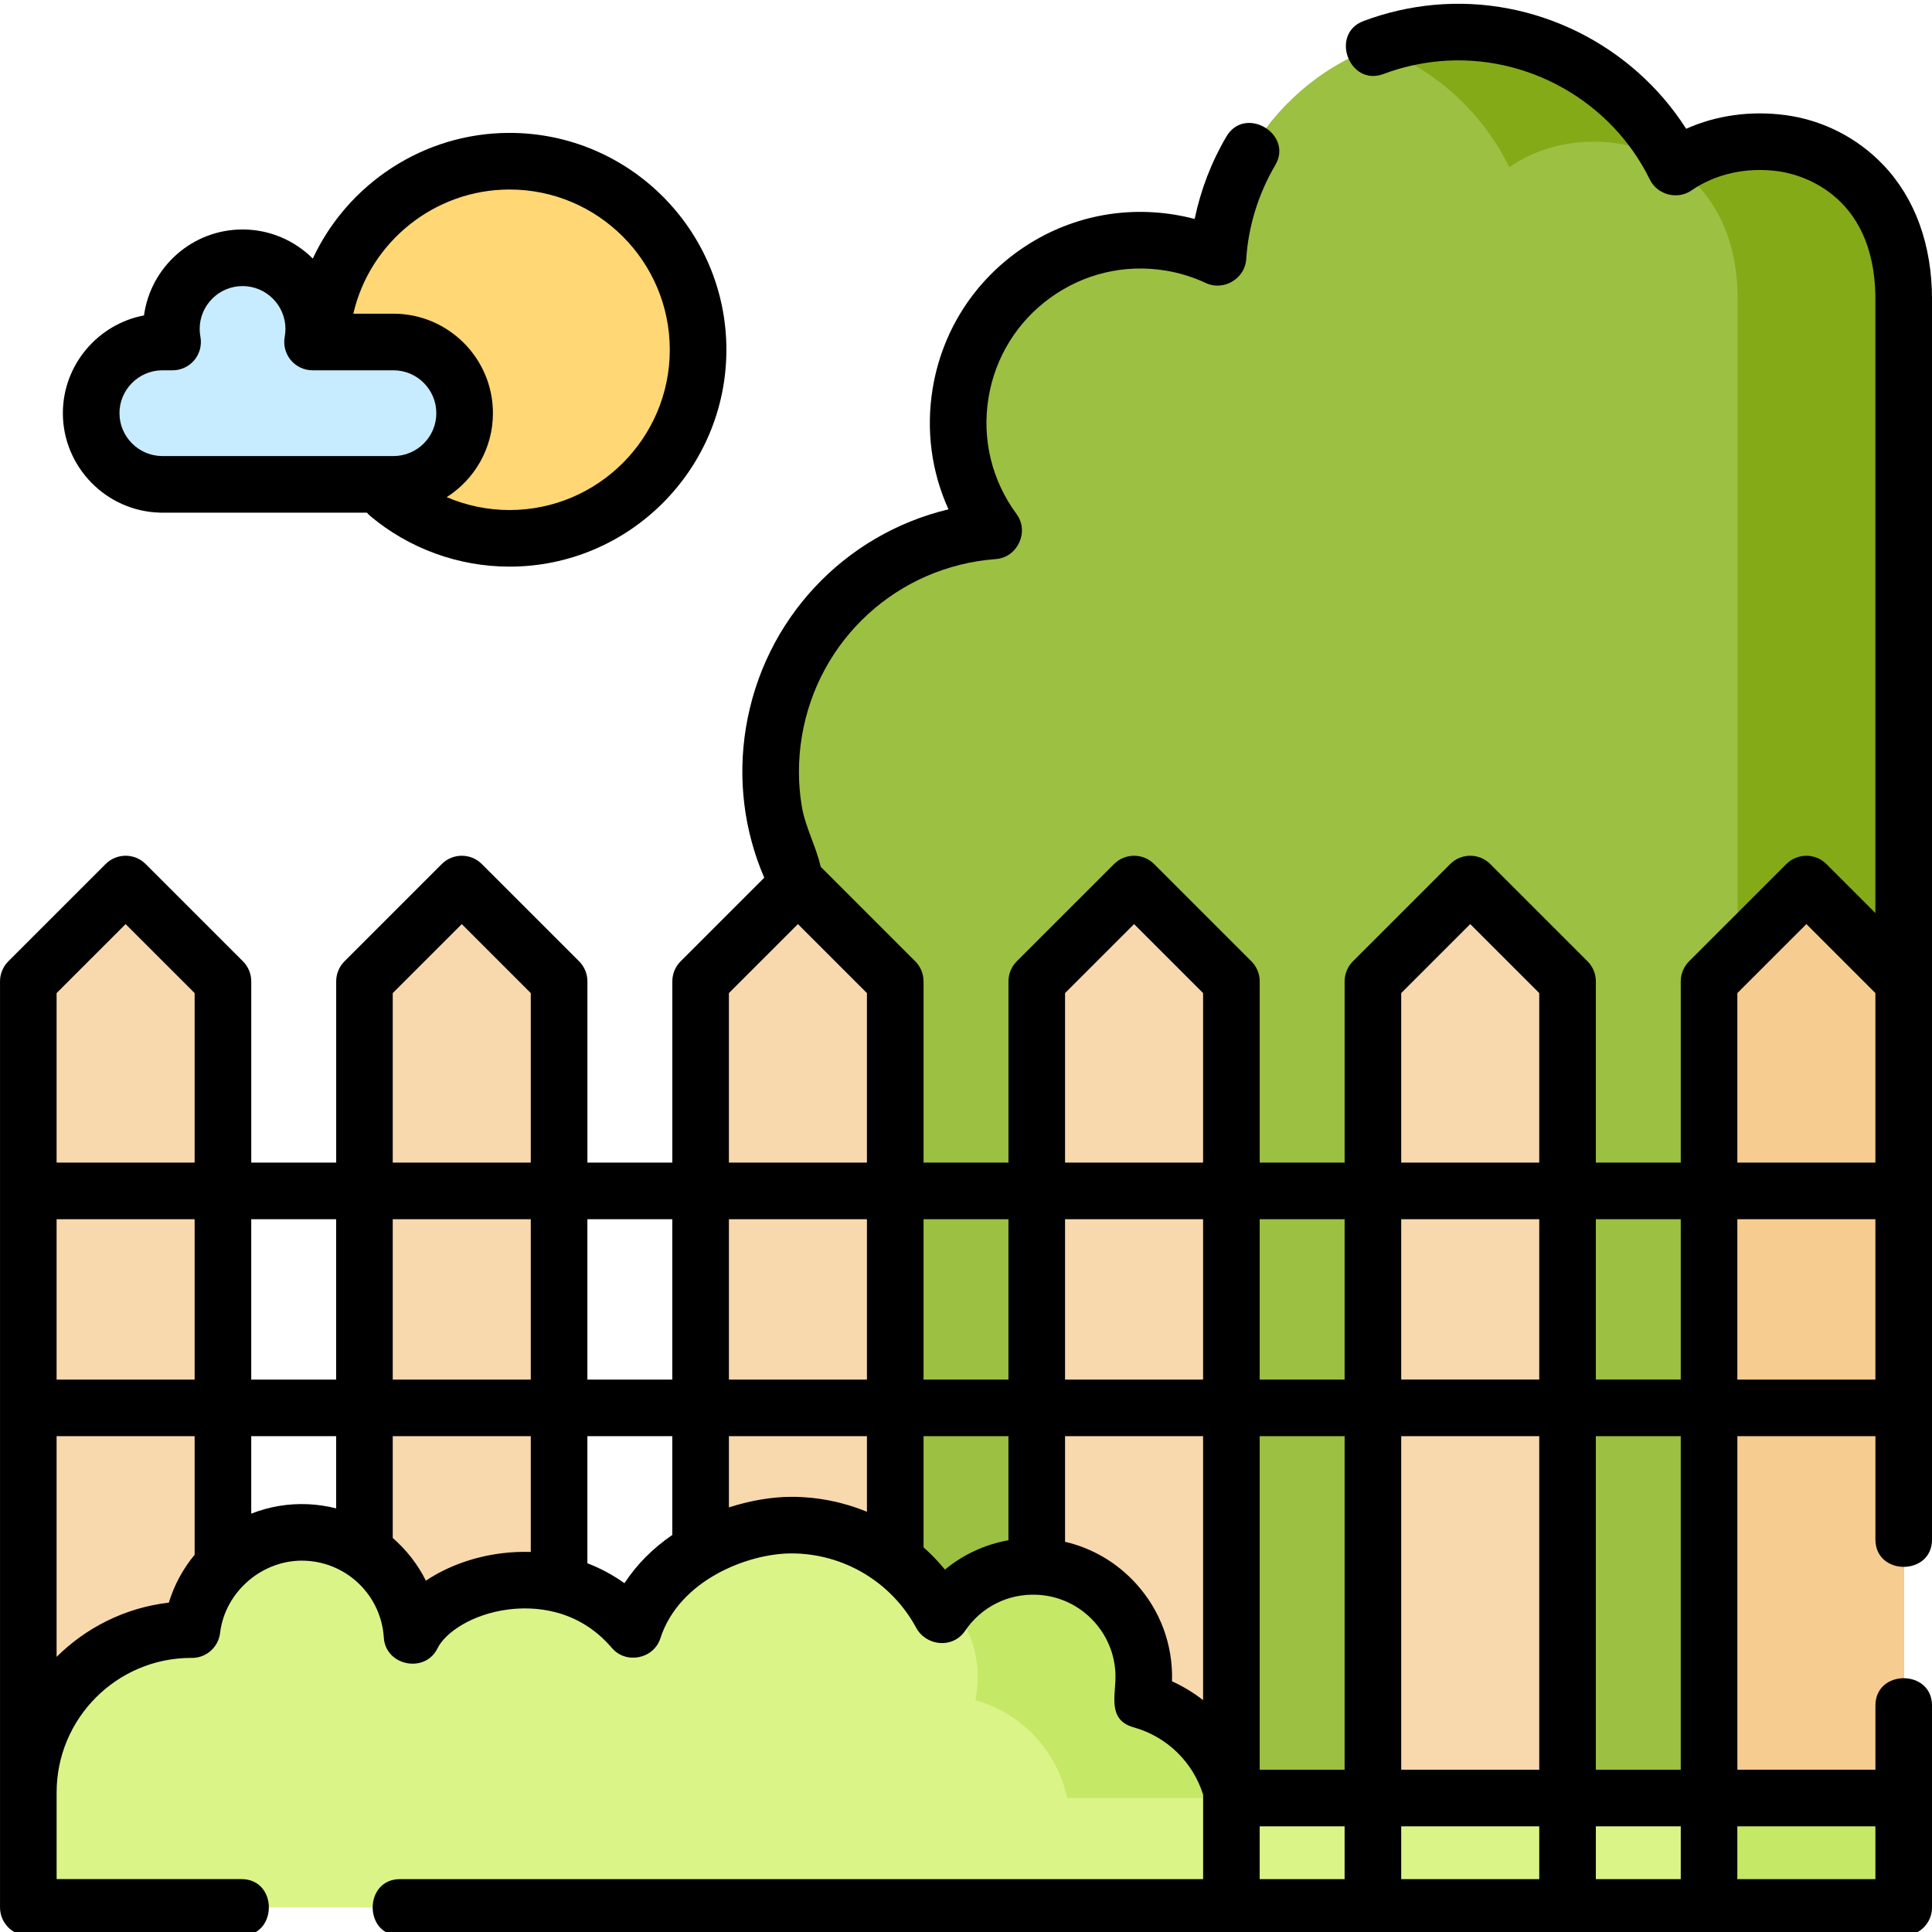 <svg xmlns="http://www.w3.org/2000/svg" height="512pt" viewBox="0 0 512 511" width="512pt"><path d="m210.168 230.844c-5.219-11.219-7.246-24.074-5.102-37.207 4.848-29.746 29.5-51.309 58.289-53.457-7.445-10.105-10.977-23.078-8.797-36.445 4.297-26.352 29.145-44.23 55.496-39.934 4.512.734 8.77 2.086 12.715 3.93 1.992-30.879 26.203-56.574 57.984-59.473 27.168-2.477 51.898 12.43 63.223 35.551 7.945-5.492 17.891-7.742 28.219-6.367 14.129 1.879 32.305 13.449 32.305 41.418v407.777l-294.332-3.148zm0 0" fill="#9cc042"></path><path d="m399.977 43.809c7.945-5.492 17.891-7.742 28.219-6.367 5.016.668 10.539 2.566 15.582 5.977-11.414-22.895-36.012-37.621-63.023-35.16-5.668.52-11.09 1.773-16.195 3.641 15.387 5.656 28.16 17.09 35.418 31.91zm0 0" fill="#85aa18"></path><path d="m472.195 37.441c-10.25-1.363-20.117.844-28.027 6.242 8.984 6.25 16.332 17.395 16.332 35.176v407.305l44 .473v-407.777c0-27.969-18.176-39.535-32.305-41.418zm0 0" fill="#85aa18"></path><g fill="#f8d8ad"><path d="m59.082 504.988h-51.582v-245.418l25.789-25.785 25.793 25.785zm0 0"></path><path d="m148.164 504.988h-51.578v-245.418l25.789-25.785 25.789 25.785zm0 0"></path><path d="m237.25 504.988h-51.582v-245.418l25.789-25.785 25.793 25.785zm0 0"></path><path d="m326.332 504.988h-51.582v-245.418l25.793-25.785 25.789 25.785zm0 0"></path><path d="m415.414 504.988h-51.578v-245.418l25.789-25.785 25.789 25.785zm0 0"></path><path d="m504.5 504.988h-51.582v-245.418l25.793-25.785 25.789 25.785zm0 0"></path></g><path d="m478.711 233.785-22 21.996 3.789 3.789v245.418h44v-245.418zm0 0" fill="#f6cc90"></path><path d="m326.824 475.988c-2.672-12.516-12.145-22.512-24.363-25.941.324-1.539.539-3.117.617-4.738.773-16.164-11.703-29.895-27.867-30.668-10.598-.508-20.148 4.676-25.688 12.863-.043-.066-.09-.133-.137-.199-7.625-14.074-22.527-23.633-39.66-23.633-13.047 0-35.422 7.73-41.859 27.695-18.68-21.898-51.523-12.883-58.672 1.668-.914-14.715-12.773-26.691-27.84-27.414-15.449-.738-28.668 10.629-30.484 25.75-.074 0-.145-.004-.219-.004-23.832 0-43.148 19.316-43.148 43.148v30.473h496.996v-29zm0 0" fill="#dbf487"></path><path d="m259.078 445.309c-.078 1.621-.293 3.199-.617 4.738 12.219 3.43 21.691 13.426 24.363 25.941h44c-2.672-12.516-12.145-22.512-24.363-25.941.324-1.539.539-3.117.617-4.738.773-16.164-11.707-29.895-27.871-30.668-9.258-.445-17.719 3.461-23.402 9.918 4.848 5.512 7.652 12.84 7.273 20.75zm0 0" fill="#c5e866"></path><path d="m460.5 475.988h44v29h-44zm0 0" fill="#c5e866"></path><path d="m185 92.191c0 27.598-22.375 49.973-49.973 49.973-27.602 0-49.973-22.375-49.973-49.973 0-27.602 22.371-49.973 49.973-49.973 27.598 0 49.973 22.371 49.973 49.973zm0 0" fill="#ffd775"></path><path d="m104.266 90.133c-.09 0-.18.004-.27.004v-.004h-21.172c.207-1.121.32-2.277.32-3.457 0-10.418-8.445-18.863-18.863-18.863s-18.867 8.445-18.867 18.863c0 1.184.117 2.336.324 3.457h-2.98v.004c-10.293.145-18.598 8.531-18.598 18.859s8.305 18.715 18.598 18.859v.004h61.242v-.004c.09 0 .176.004.266.004 10.418 0 18.863-8.445 18.863-18.863 0-10.418-8.445-18.863-18.863-18.863zm0 0" fill="#c7ecff"></path><path d="m499.074 43.195c-6.852-7.195-16.047-11.879-25.891-13.188-9.242-1.23-18.344.051-26.332 3.621-14.207-22.273-40.105-35.27-66.777-32.84-6.43.586-12.727 2.027-18.719 4.285-9.031 3.398-3.762 17.441 5.285 14.035 4.73-1.777 9.711-2.918 14.797-3.383 23.148-2.105 45.574 10.5 55.805 31.383 1.969 4.02 7.309 5.426 11 2.871 6.379-4.414 14.535-6.227 22.961-5.105 4.309.574 25.797 4.906 25.797 33.984v162.605l-12.988-12.984c-2.926-2.926-7.676-2.926-10.605 0l-25.789 25.785c-1.406 1.406-2.199 3.316-2.199 5.305v48.031h-22.5v-48.031c0-1.988-.793-3.898-2.199-5.305l-25.789-25.785c-2.93-2.93-7.676-2.93-10.605 0l-25.793 25.785c-1.406 1.406-2.195 3.316-2.195 5.305v48.031h-22.5v-48.031c0-1.988-.793-3.898-2.199-5.305l-25.789-25.785c-2.93-2.926-7.68-2.926-10.605 0l-25.793 25.785c-1.406 1.406-2.195 3.316-2.195 5.305v48.031h-22.504v-48.031c0-1.988-.789-3.898-2.195-5.305l-25.066-25.059c-1.23-5.473-4.074-10.43-5.016-16.082-1.008-6.027-.984-12.254-.004-18.281 4.215-25.836 25.367-45.238 51.445-47.184 5.727-.426 8.941-7.23 5.48-11.926-6.574-8.93-9.215-19.863-7.434-30.793 1.758-10.77 7.602-20.207 16.457-26.582s19.664-8.914 30.434-7.16c3.703.605 7.32 1.723 10.746 3.324 4.656 2.176 10.328-1.156 10.66-6.312.562-8.734 3.219-17.348 7.68-24.914 4.902-8.312-8.012-15.945-12.922-7.617-3.988 6.758-6.832 14.184-8.418 21.855-1.758-.465-3.539-.848-5.332-1.141-14.727-2.398-29.5 1.078-41.609 9.789-12.105 8.715-20.098 21.621-22.5 36.344-1.793 11.016-.305 22.035 4.199 31.953-27.617 6.613-48.988 29.117-53.691 57.949-2.203 13.512-.512 27.184 4.867 39.676l-22.164 22.16c-1.406 1.406-2.195 3.316-2.195 5.305v48.031h-22.504v-48.031c0-1.988-.789-3.898-2.195-5.305l-25.793-25.785c-2.926-2.926-7.676-2.926-10.605 0l-25.789 25.785c-1.406 1.406-2.195 3.316-2.195 5.305v48.031h-22.508v-48.031c0-1.988-.793-3.898-2.195-5.305l-25.793-25.785c-2.93-2.93-7.676-2.93-10.605 0l-25.793 25.785c-1.406 1.406-2.195 3.316-2.195 5.305v245.418c0 4.145 3.359 7.5 7.5 7.5h56.5c9.652 0 9.668-15 0-15h-49v-22.973c0-19.637 15.961-35.617 35.59-35.648l.23.004h.051c3.793 0 6.992-2.832 7.445-6.605 1.336-11.129 11.496-19.691 22.68-19.152 11.117.531 20.023 9.297 20.715 20.387.465 7.461 10.918 9.555 14.215 2.84 2.07-4.215 9.211-9.113 18.852-10.32 6.297-.793 18.23-.516 27.379 10.215 3.738 4.383 11.074 2.918 12.844-2.566 5.008-15.516 23.32-22.496 34.727-22.496 13.805 0 26.477 7.551 33.066 19.707 2.66 4.891 9.715 5.59 12.938.828 4.309-6.363 11.457-9.949 19.117-9.578 5.816.277 11.18 2.805 15.098 7.117 3.914 4.309 5.918 9.887 5.641 15.703-.238 4.926-1.566 10.516 4.848 12.316 8.84 2.48 15.695 9.211 18.398 17.844v22.379h-212.832c-9.652 0-9.668 15 0 15h398.5c4.141 0 7.5-3.355 7.5-7.5v-53.5c0-9.652-15-9.668-15 0v17h-36.582v-88.387h36.582v27.387c0 9.652 15 9.668 15 0v-328.629c0-14.457-4.469-26.793-12.926-35.664zm-38.656 219.48 18.293-18.285 18.289 18.285v44.926h-36.582zm-15 59.926v42.5h-22.504v-42.5zm-111.586 57.5h22.504v88.391h-22.504zm37.504 0h36.582v88.391h-36.582zm0-15v-42.5h36.582v42.5zm0-102.426 18.289-18.285 18.293 18.285v44.926h-36.582zm-15 59.926v42.5h-22.504v-42.5zm-37.504 42.5h-36.582v-42.5h36.582zm-36.582-102.426 18.293-18.285 18.289 18.285v44.926h-36.582zm-15 59.926v42.5h-22.5v-42.5zm-37.5 42.5h-36.582v-42.5h36.582zm-36.582-102.426 18.289-18.285 18.293 18.285v44.926h-36.582zm-15 59.926v42.5h-22.504v-42.5zm-37.504 42.5h-36.582v-42.5h36.582zm-36.582-102.426 18.293-18.285 18.289 18.285v44.926h-36.582zm-15 59.926v42.5h-22.5v-42.5zm-74.082 0h36.582v42.5h-36.582zm18.289-78.211 18.293 18.285v44.926h-36.582v-44.926zm11.453 179.82c-11.539 1.344-21.898 6.594-29.742 14.375v-58.484h36.582v31.422c-3.051 3.684-5.406 7.973-6.84 12.688zm21.84-23.578v-20.531h22.504v19.133c-2.375-.605-4.84-.98-7.371-1.102-5.312-.254-10.441.652-15.133 2.5zm66.328 10.504c-7.52.941-14.488 3.539-20.039 7.254-2.168-4.332-5.168-8.172-8.789-11.312v-26.977h36.582v30.676c-2.547-.078-5.137.031-7.754.359zm32.582 7.926c-3.047-2.184-6.348-3.949-9.828-5.289v-33.672h22.504v26.172c-5.203 3.574-9.477 7.875-12.676 12.789zm27.676-20.09v-18.871h36.582v20.027c-6.246-2.57-13.031-3.957-20.023-3.957-5.23.004-10.988 1.004-16.559 2.801zm57.258 16.484c-1.742-2.129-3.645-4.102-5.676-5.914v-29.441h22.5v27.578c-6.211 1.105-11.984 3.777-16.824 7.777zm60.168 29.598c.301-9.598-3.074-18.773-9.547-25.895-5.078-5.59-11.598-9.395-18.797-11.074v-27.984h36.582v69.938c-2.527-1.953-5.281-3.637-8.238-4.984zm23.238 38.434h22.504v14h-22.504zm37.504 14v-14h36.582v14zm51.582-14h22.5v14h-22.5zm74.082 0v14h-36.582v-14zm-51.582-15h-22.504v-88.387h22.504zm15-145.887h36.582v42.5h-36.582zm0 0"></path><path d="m42.27 135.348c.16.008.324.016.488.016h54.492c.281.336.594.656.941.945 10.305 8.613 23.387 13.355 36.836 13.355 31.691 0 57.473-25.781 57.473-57.473s-25.781-57.473-57.473-57.473c-22.785 0-42.914 13.52-52.133 33.309-4.773-4.762-11.355-7.715-18.613-7.715-13.32 0-24.367 9.93-26.121 22.777-12.199 2.305-21.5 13.102-21.5 25.906 0 14.207 11.453 25.945 25.609 26.352zm92.758-85.629c23.418 0 42.473 19.051 42.473 42.473 0 23.418-19.055 42.473-42.473 42.473-5.762 0-11.426-1.184-16.656-3.41 7.359-4.684 12.258-12.906 12.258-22.258 0-14.535-11.828-26.363-26.363-26.363-.094 0-.18 0-.27 0h-10.363c4.375-19.016 21.523-32.914 41.395-32.914zm-92.164 47.918c.074 0 .145-.004.215-.004h2.66c2.227 0 4.34-.992 5.766-2.703 1.422-1.715 2.012-3.973 1.609-6.164-.133-.703-.199-1.406-.199-2.09 0-6.266 5.102-11.363 11.367-11.363s11.363 5.098 11.363 11.363c0 .684-.066 1.387-.195 2.09-.402 2.191.188 4.449 1.609 6.164 1.426 1.711 3.539 2.703 5.766 2.703h20.855c.133.004.262.008.402.004l.242-.004c6.238.031 11.305 5.117 11.305 11.363s-5.062 11.332-11.301 11.363l-.207-.004c-.148-.004-.297 0-.441.004h-60.598c-.074 0-.145-.004-.219-.004-6.18-.086-11.203-5.18-11.203-11.359 0-6.18 5.023-11.273 11.203-11.359zm0 0"></path></svg>